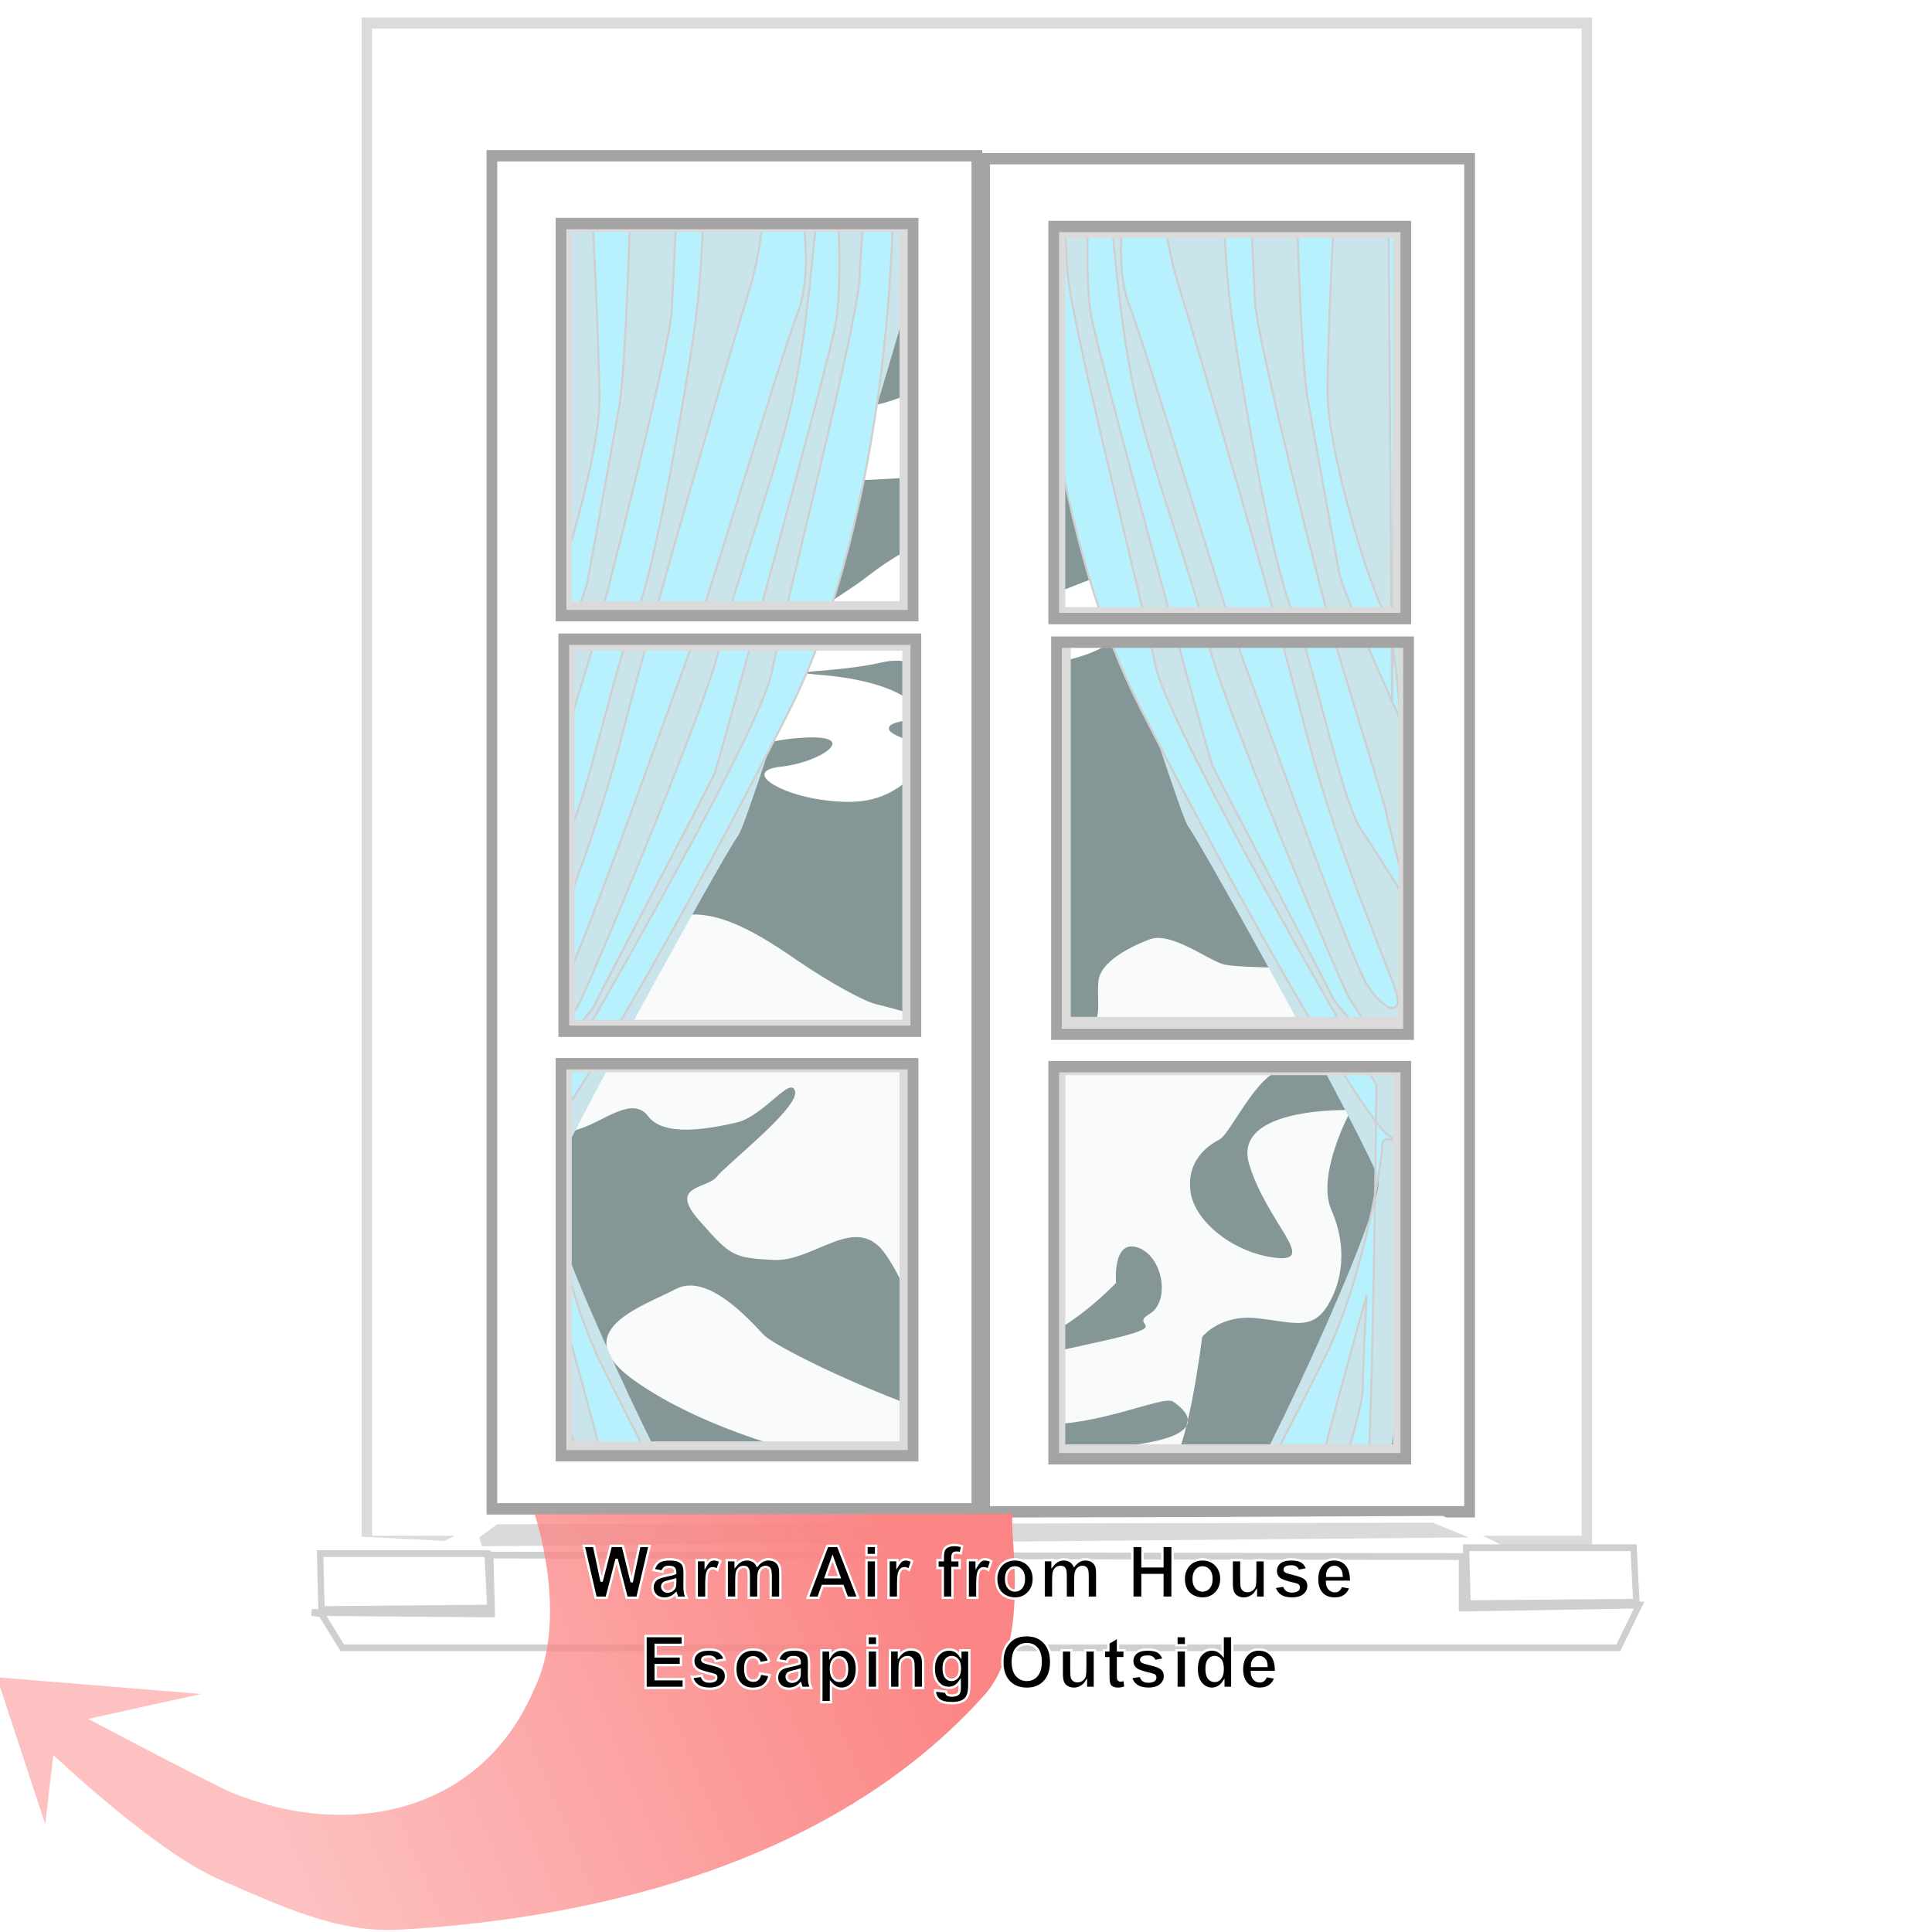 <?xml version="1.0" encoding="UTF-8" standalone="no"?>
<!-- Created with Inkscape (http://www.inkscape.org/) -->

<svg
   xmlns:dc="http://purl.org/dc/elements/1.1/"
   xmlns:cc="http://creativecommons.org/ns#"
   xmlns:rdf="http://www.w3.org/1999/02/22-rdf-syntax-ns#"
   xmlns:svg="http://www.w3.org/2000/svg"
   xmlns="http://www.w3.org/2000/svg"
   xmlns:xlink="http://www.w3.org/1999/xlink"
   xmlns:sodipodi="http://sodipodi.sourceforge.net/DTD/sodipodi-0.dtd"
   xmlns:inkscape="http://www.inkscape.org/namespaces/inkscape"
   width="529.134"
   height="529.134"
   viewBox="0 0 140 140"
   version="1.1"
   id="svg23102"
   sodipodi:docname="windows-leaking-air.svg"
   inkscape:version="0.92.2 5c3e80d, 2017-08-06">
  <defs
     id="defs23096">
    <linearGradient
       id="linearGradient24599">
      <stop
         style="stop-color:#fb8585;stop-opacity:1;"
         offset="0"
         id="stop24595" />
      <stop
         style="stop-color:#fb8585;stop-opacity:0.508;"
         offset="1"
         id="stop24597" />
    </linearGradient>
    <filter
       inkscape:collect="always"
       style="color-interpolation-filters:sRGB"
       id="filter23694"
       x="-0.016"
       width="1.031"
       y="-0.013"
       height="1.027">
      <feGaussianBlur
         inkscape:collect="always"
         stdDeviation="0.384"
         id="feGaussianBlur23696" />
    </filter>
    <filter
       inkscape:collect="always"
       style="color-interpolation-filters:sRGB"
       id="filter23708"
       x="-0.039"
       width="1.078"
       y="-0.015"
       height="1.03">
      <feGaussianBlur
         inkscape:collect="always"
         stdDeviation="0.381"
         id="feGaussianBlur23710" />
    </filter>
    <filter
       inkscape:collect="always"
       style="color-interpolation-filters:sRGB"
       id="filter23785"
       x="-0.04"
       width="1.08"
       y="-0.13"
       height="1.259">
      <feGaussianBlur
         inkscape:collect="always"
         stdDeviation="0.137"
         id="feGaussianBlur23787" />
    </filter>
    <filter
       inkscape:collect="always"
       style="color-interpolation-filters:sRGB"
       id="filter23845"
       x="-0.011"
       width="1.022"
       y="-0.493"
       height="1.987">
      <feGaussianBlur
         inkscape:collect="always"
         stdDeviation="0.22"
         id="feGaussianBlur23847" />
    </filter>
    <filter
       inkscape:collect="always"
       style="color-interpolation-filters:sRGB"
       id="filter23897"
       x="-0.111"
       width="1.221"
       y="-0.033"
       height="1.065">
      <feGaussianBlur
         inkscape:collect="always"
         stdDeviation="0.835"
         id="feGaussianBlur23899" />
    </filter>
    <filter
       inkscape:collect="always"
       style="color-interpolation-filters:sRGB"
       id="filter23954"
       x="-0.192"
       width="1.384"
       y="-0.342"
       height="1.683">
      <feGaussianBlur
         inkscape:collect="always"
         stdDeviation="3.586"
         id="feGaussianBlur23956" />
    </filter>
    <filter
       inkscape:collect="always"
       style="color-interpolation-filters:sRGB"
       id="filter24031"
       x="-0.101"
       width="1.202"
       y="-0.185"
       height="1.37">
      <feGaussianBlur
         inkscape:collect="always"
         stdDeviation="1.758"
         id="feGaussianBlur24033" />
    </filter>
    <linearGradient
       inkscape:collect="always"
       xlink:href="#linearGradient24599"
       id="linearGradient20924"
       gradientUnits="userSpaceOnUse"
       gradientTransform="matrix(1.031,0,0,1.063,-4.513,0.875)"
       x1="68.414"
       y1="87.116"
       x2="24.001"
       y2="106.393" />
  </defs>
  <sodipodi:namedview
     id="base"
     pagecolor="#ffffff"
     bordercolor="#666666"
     borderopacity="1.0"
     inkscape:pageopacity="0.0"
     inkscape:pageshadow="2"
     inkscape:zoom="0.7"
     inkscape:cx="195.50402"
     inkscape:cy="-29.506134"
     inkscape:document-units="mm"
     inkscape:current-layer="layer8"
     showgrid="false"
     inkscape:snap-nodes="false"
     inkscape:window-width="1920"
     inkscape:window-height="992"
     inkscape:window-x="0"
     inkscape:window-y="0"
     inkscape:window-maximized="0"
     units="px" />
  <g
     inkscape:groupmode="layer"
     id="layer8"
     inkscape:label="new"
     style="display:inline"
     transform="translate(0,20)">
    <g
       id="g24583"
       transform="matrix(1.501,0,0,1.596,-409.167,-16.612)">
      <path
         inkscape:connector-curvature="0"
         id="path23920"
         d="m 341.596,6.513 h -43.184 l -1.984,61.138 49.042,-0.472 z"
         style="display:inline;opacity:1;fill:#849696;fill-opacity:1;stroke:none;stroke-width:0.1;stroke-miterlimit:4;stroke-dasharray:none;stroke-dashoffset:0;stroke-opacity:1" />
      <g
         id="g23960"
         style="display:inline">
        <path
           style="opacity:1;fill:#f9fafa;fill-opacity:1;stroke:none;stroke-width:0.1;stroke-miterlimit:4;stroke-dasharray:none;stroke-dashoffset:0;stroke-opacity:1;filter:url(#filter23954)"
           d="m 337.438,41.853 c 0,0 -5.008,0 -5.764,-0.189 -0.756,-0.189 -2.551,-1.512 -3.591,-1.134 -1.039,0.378 -2.362,1.039 -2.457,1.89 -0.095,0.85 0.189,1.701 -0.378,2.079 -0.567,0.378 -2.835,0.756 -3.874,0.567 -1.039,-0.189 -6.048,-1.512 -6.52,-1.606 -0.472,-0.094 -2.173,-0.945 -3.78,-1.984 -1.606,-1.039 -3.874,-2.457 -5.764,-1.984 -1.89,0.472 -2.268,1.228 -3.591,1.323 -1.323,0.094 -3.213,-0.85 -3.874,-0.283 -0.661,0.567 -2.268,3.685 -2.268,5.481 0,1.795 -1.228,3.591 0.945,3.496 2.173,-0.094 2.835,0 4.063,-0.378 1.228,-0.378 2.551,-1.512 3.307,-0.567 0.756,0.945 2.929,0.567 4.252,0.283 1.323,-0.283 2.646,-2.173 2.835,-1.417 0.189,0.756 -3.307,3.307 -3.78,3.874 -0.472,0.567 -2.362,0.378 -0.85,1.984 1.512,1.606 1.606,1.701 3.591,1.795 1.984,0.094 3.969,-2.173 5.386,-0.283 1.417,1.89 1.228,3.307 1.89,3.685 0.661,0.378 1.89,0.095 4.063,0.378 2.173,0.283 5.197,-2.74 5.197,-2.74 0,0 -0.189,-1.984 1.039,-1.606 1.228,0.378 1.606,2.457 0.567,3.024 -1.039,0.567 1.323,0.472 -2.268,1.228 -3.591,0.756 -7.56,1.512 -8.788,1.701 -1.228,0.189 -0.189,0.945 0.378,1.323 0.567,0.378 2.551,0.661 5.386,0.756 2.835,0.094 5.953,-1.323 6.426,-1.039 0.472,0.283 2.457,1.701 -3.118,2.079 -5.575,0.378 -15.875,-4.347 -16.631,-5.103 -0.756,-0.756 -2.74,-2.835 -4.252,-2.079 -1.512,0.756 -5.386,1.89 -1.984,4.158 3.402,2.268 8.599,3.496 10.111,3.685 1.512,0.189 14.647,0.472 15.592,0.283 0.945,-0.189 1.701,-5.953 1.701,-5.953 0,0 0.85,-1.039 2.646,-0.85 1.795,0.189 2.646,0.567 3.402,-0.567 0.756,-1.134 0.945,-2.74 0.189,-4.347 -0.756,-1.606 0.945,-4.536 0.945,-4.536 0,0 -5.764,-0.189 -4.914,2.457 0.85,2.646 3.307,4.441 1.323,4.252 -1.984,-0.189 -3.969,-1.606 -4.158,-3.024 -0.189,-1.417 0.85,-2.079 1.417,-2.362 0.567,-0.283 2.079,-3.591 3.402,-3.118 1.323,0.472 4.819,-0.756 4.819,-0.756 0,0 0.661,-2.268 0,-2.74 -0.661,-0.472 -2.268,-1.134 -2.268,-1.134 z"
           id="path23936"
           inkscape:connector-curvature="0" />
        <path
           style="opacity:1;fill:#ffffff;fill-opacity:1;stroke:none;stroke-width:0.1;stroke-miterlimit:4;stroke-dasharray:none;stroke-dashoffset:0;stroke-opacity:1;filter:url(#filter24031)"
           d="m 299.735,23.805 c 0.756,-0.094 3.78,-0.85 4.441,0.094 0.661,0.945 2.457,3.78 2.74,3.874 0.283,0.094 2.362,-0.472 3.118,-0.945 0.756,-0.472 3.591,-2.173 4.252,-2.646 0.661,-0.472 1.795,-1.323 3.496,-1.89 1.701,-0.567 3.213,-2.929 1.984,-2.929 -1.228,0 -6.804,0.567 -7.371,0.189 -0.567,-0.378 0.661,-2.929 2.551,-3.307 1.89,-0.378 5.197,-2.173 5.859,-2.457 0.661,-0.283 4.819,-1.039 5.386,-0.661 0.567,0.378 2.457,2.079 3.024,1.606 0.567,-0.472 2.362,-3.213 2.362,-3.213 0,0 2.079,-0.094 3.118,0.283 1.039,0.378 1.323,0.567 2.079,1.134 0.756,0.567 2.457,-0.189 2.646,0.945 0.189,1.134 -1.323,1.512 -1.795,1.606 -0.472,0.094 -2.929,0.945 -1.323,1.134 1.606,0.189 3.78,-0.283 3.307,0.567 -0.472,0.85 -2.268,2.457 -4.158,2.173 -1.89,-0.283 -5.859,-0.189 -7.843,-0.094 -1.984,0.094 -5.67,0.756 -5.67,0.756 0,0 -0.567,0.756 -0.756,2.173 -0.189,1.417 -0.095,0.567 -0.567,1.984 -0.472,1.417 0.472,1.417 2.268,0.85 1.795,-0.567 4.063,-1.701 4.63,-1.039 0.567,0.661 0.283,3.118 -3.496,3.874 -3.78,0.756 -6.709,1.228 -6.709,1.228 0,0 0,-1.606 -2.173,-1.134 -2.173,0.472 -5.292,0.378 -2.835,0.567 2.457,0.189 4.158,0.85 4.536,1.512 0.378,0.661 -1.417,0.472 -1.323,0.945 0.095,0.472 2.74,0.661 1.417,1.89 -1.323,1.228 -2.457,1.606 -4.63,1.323 -2.173,-0.283 -3.874,-1.323 -1.984,-1.512 1.89,-0.189 3.78,-1.417 1.228,-1.323 -2.551,0.095 -2.835,0.85 -3.685,0.567 -0.85,-0.283 -2.268,-1.512 -1.984,-1.795 0.283,-0.283 -0.283,-0.85 -1.039,-0.567 -0.756,0.283 -3.874,-0.756 -3.874,-0.756 l -1.134,2.551 c 0,0 -1.228,-0.85 -1.323,-1.228 -0.095,-0.378 -0.567,-2.646 -0.567,-2.646 z"
           id="path23922"
           inkscape:connector-curvature="0" />
      </g>
      <g
         id="g23913"
         style="display:inline">
        <g
           id="g23905">
          <path
             inkscape:connector-curvature="0"
             id="path23901"
             d="M 316.555,6.324 297.94,5.568 c 0,0 -0.567,48.475 -0.472,49.42 0.095,0.945 1.134,11.434 1.417,11.812 0.283,0.378 8.221,0.661 7.465,0.378 -0.756,-0.283 -7.654,-14.08 -7.276,-15.403 0.378,-1.323 8.599,-15.308 9.166,-15.969 0.567,-0.661 8.126,-23.529 8.504,-25.513 0.378,-1.984 -0.85,-3.591 -0.189,-3.969 z"
             style="opacity:1;fill:#c9e5eb;fill-opacity:1;stroke:none;stroke-width:0.4;stroke-miterlimit:4;stroke-dasharray:none;stroke-dashoffset:0;stroke-opacity:1" />
          <path
             inkscape:connector-curvature="0"
             id="path23891"
             d="m 315.705,7.363 c 0,0 0,13.513 -5.103,22.962 -5.103,9.449 -10.772,18.615 -12.001,19.466 -1.228,0.85 0.283,-0.283 0.283,0.472 0,0.756 0.945,6.142 2.74,9.544 1.795,3.402 4.063,7.465 4.063,7.465 0,0 -3.307,0 -3.496,-1.134 -0.189,-1.134 -2.551,-9.071 -2.551,-9.071 0,0 0.189,3.307 0.189,4.252 0,0.945 1.417,5.008 1.417,5.008 0,0 -1.134,1.039 -1.512,0.283 -0.378,-0.756 -0.567,-19.088 -0.567,-19.088 0,0 10.016,-16.064 10.678,-19.088 0.661,-3.024 4.158,-15.875 4.252,-17.954 0.095,-2.079 0.283,-3.591 0.283,-3.591 l -1.323,0.661 c 0,0 0.189,3.213 -0.095,4.914 -0.283,1.701 -5.67,20.033 -5.859,20.505 -0.189,0.472 -5.575,10.016 -5.764,10.489 -0.189,0.472 -3.685,3.969 -3.685,3.969 0,0 2.362,-3.118 2.835,-3.874 0.472,-0.756 6.237,-13.702 6.804,-16.158 0.567,-2.457 2.835,-8.126 3.591,-11.528 0.756,-3.402 0.945,-6.898 1.134,-7.843 0.189,-0.945 -1.323,-1.039 -1.323,-1.039 0,0 0.661,0.283 0.661,0.661 0,0.378 0.472,2.74 -0.283,4.536 -0.756,1.795 -4.536,13.702 -5.481,16.064 -0.945,2.362 -5.197,13.702 -6.048,14.836 -0.85,1.134 -1.417,1.134 -1.417,0.567 0,-0.567 2.835,-6.331 4.441,-12.19 1.606,-5.859 5.197,-17.387 6.142,-20.222 0.945,-2.835 0.661,-4.725 0.661,-4.725 0,0 -3.118,-0.661 -2.929,-0.189 0.189,0.472 0.095,3.874 -0.378,6.898 -0.472,3.024 -1.89,10.772 -2.835,12.757 -0.945,1.984 -2.362,8.599 -3.307,9.922 -0.945,1.323 -2.362,3.496 -2.362,3.496 0,0 1.039,-3.78 1.134,-4.252 0.095,-0.472 1.512,-4.725 2.268,-7.087 0.756,-2.362 3.969,-14.363 4.063,-16.064 0.095,-1.701 0.283,-5.575 0.283,-5.575 0,0 -2.268,-0.567 -2.268,-0.094 0,0.472 -0.189,8.126 -0.567,10.111 -0.378,1.984 -1.323,6.898 -1.512,7.843 -0.189,0.945 -2.929,6.615 -2.929,6.615 0,0 0.095,-3.402 0.945,-5.197 0.85,-1.795 2.551,-7.182 2.551,-9.638 0,-2.457 -0.378,-9.355 -0.378,-9.355 L 298.318,6.985 298.601,5.851 298.412,30.136 298.223,6.891 Z"
             style="opacity:1;fill:#b7f1fd;fill-opacity:1;stroke:#cfcfcf;stroke-width:0.1;stroke-miterlimit:4;stroke-dasharray:none;stroke-dashoffset:0;stroke-opacity:1;filter:url(#filter23897)" />
        </g>
        <use
           x="0"
           y="0"
           xlink:href="#g23905"
           id="use23907"
           transform="matrix(-1,0,0,1,638.213,-0.378)"
           width="100%"
           height="100%" />
      </g>
      <g
         id="g23879">
        <g
           style="display:inline"
           id="g23755">
          <path
             transform="scale(0.265)"
             inkscape:connector-curvature="0"
             id="rect23672"
             d="M 1095.5,-4.066 V 256.068 h 222.254 V -4.066 Z m 36.377,34.861 h 61.619 v 65.154 h -61.619 z m 89.902,1.01 h 61.619 v 65.154 h -61.619 z m 1.01,70.205 h 61.619 v 65.156 h -61.619 z m -90.408,0.506 H 1194 v 65.154 h -61.619 z m -0.504,72.225 h 61.619 v 65.156 h -61.619 z m 89.902,0.506 h 61.619 v 65.154 h -61.619 z"
             style="display:inline;opacity:1;fill:#ffffff;fill-opacity:1;stroke:#dbdbdb;stroke-width:1.911;stroke-miterlimit:4;stroke-dasharray:none;stroke-dashoffset:0;stroke-opacity:1;filter:url(#filter23694)" />
          <path
             inkscape:connector-curvature="0"
             id="rect23698"
             transform="scale(0.265)"
             d="M 1118.277,18.672 V 250.504 h 88.352 V 18.672 Z m 12.588,11.617 h 64.145 v 67.176 h -64.145 z m 0.506,71.217 h 64.144 v 67.174 h -64.144 z m -0.506,72.73 h 64.145 v 67.176 h -64.145 z"
             style="opacity:1;fill:#ffffff;fill-opacity:1;stroke:#a4a4a4;stroke-width:1.953;stroke-miterlimit:4;stroke-dasharray:none;stroke-dashoffset:0;stroke-opacity:1;filter:url(#filter23708)" />
          <use
             height="100%"
             width="100%"
             transform="translate(23.787,0.134)"
             id="use23731"
             xlink:href="#rect23698"
             y="0"
             x="0" />
        </g>
        <path
           style="display:inline;opacity:1;fill:#ffffff;fill-opacity:1;stroke:none;stroke-width:0.507;stroke-miterlimit:4;stroke-dasharray:none;stroke-dashoffset:0;stroke-opacity:1"
           d="m 290.097,67.65 -2.268,0.756 63.689,0.189 -2.457,-0.567 h -3.969 l -2.835,-1.323 -46.302,0.189 -1.89,0.945 z"
           id="path23761"
           inkscape:connector-curvature="0" />
        <path
           style="opacity:1;fill:#ffffff;fill-opacity:1;stroke:#cfcfcf;stroke-width:0.307;stroke-miterlimit:4;stroke-dasharray:none;stroke-dashoffset:0;stroke-opacity:1;filter:url(#filter23785)"
           d="m 288.05,68.417 0.067,2.539 8.152,-0.067 -0.134,-2.472 z"
           id="path23763"
           inkscape:connector-curvature="0" />
        <path
           style="opacity:1;fill:#ffffff;fill-opacity:1;stroke:#cfcfcf;stroke-width:0.307;stroke-miterlimit:4;stroke-dasharray:none;stroke-dashoffset:0;stroke-opacity:1"
           d="m 288.117,71.156 1.002,1.537 h 61.606 l 1.002,-1.938 -8.553,0.134 v -2.339 l -46.906,-0.067 0.067,2.673 -8.686,-0.067 z"
           id="path23815"
           inkscape:connector-curvature="0" />
        <use
           x="0"
           y="0"
           xlink:href="#path23763"
           id="use23817"
           transform="translate(55.325,-0.267)"
           width="100%"
           height="100%" />
        <path
           style="opacity:1;fill:#dadada;fill-opacity:1;stroke:none;stroke-width:0.307;stroke-miterlimit:4;stroke-dasharray:none;stroke-dashoffset:0;stroke-opacity:1;filter:url(#filter23845)"
           d="m 295.734,67.682 0.869,-0.601 45.169,-0.067 1.737,0.668 -47.641,0.401 z"
           id="path23819"
           inkscape:connector-curvature="0" />
      </g>
    </g>
    <path
       style="opacity:1;fill:url(#linearGradient20924);fill-opacity:1;stroke:none;stroke-width:1.047;stroke-miterlimit:4;stroke-dasharray:none;stroke-dashoffset:0;stroke-opacity:1"
       d="m 38.731,89.689 c 0,0 2.532,7.435 0,12.66 -3.767,8.927 -13.332,11.165 -22.207,7.435 -2.532,-1.206 -10.129,-5.225 -10.129,-5.225 l 8.181,-1.809 -14.804,-1.206 3.506,10.651 0.584,-5.024 c 0,0 7.402,7.033 12.077,9.043 4.675,2.01 8.553,3.875 13.051,3.617 15.188,-0.869 31.964,-5.279 42.492,-17.167 3.312,-4.019 1.532,-11.971 1.921,-12.976 -5.679,0.06 -27.506,10e-7 -34.674,10e-7 z"
       id="path24585"
       inkscape:connector-curvature="0"
       sodipodi:nodetypes="cccccccczaccc" />
    <use
       x="0"
       y="0"
       xlink:href="#path24585"
       id="use24605"
       transform="matrix(-1,0,0,1,139.017,0)"
       width="100%"
       height="100%" />
    <g
       aria-label="Warm Air from House"
       style="font-style:normal;font-variant:normal;font-weight:bold;font-stretch:normal;font-size:4.939px;line-height:1.25;font-family:Arial;-inkscape-font-specification:'Arial, Bold';font-variant-ligatures:normal;font-variant-caps:normal;font-variant-numeric:normal;font-feature-settings:normal;text-align:start;letter-spacing:0.209px;word-spacing:0px;writing-mode:lr-tb;text-anchor:start;fill:#000000;fill-opacity:1;stroke:#ffffff;stroke-width:0.165;stroke-miterlimit:4;stroke-dasharray:none;stroke-opacity:1"
       id="text19612"
       transform="matrix(1.031,0,0,1.063,-2.642,-3.087)">
      <path
         d="m 44.426,93.006 -0.844,-3.535 h 0.731 l 0.533,2.428 0.646,-2.428 h 0.849 l 0.62,2.469 0.543,-2.469 h 0.719 l -0.859,3.535 H 46.606 l -0.704,-2.643 -0.702,2.643 z"
         style="font-style:normal;font-variant:normal;font-weight:bold;font-stretch:normal;font-size:4.939px;font-family:Arial;-inkscape-font-specification:'Arial, Bold';font-variant-ligatures:normal;font-variant-caps:normal;font-variant-numeric:normal;font-feature-settings:normal;text-align:start;letter-spacing:0.209px;writing-mode:lr-tb;text-anchor:start;stroke:#ffffff;stroke-width:0.165;stroke-miterlimit:4;stroke-dasharray:none;stroke-opacity:1"
         id="path20826"
         inkscape:connector-curvature="0" />
      <path
         d="m 49.111,91.226 -0.615,-0.111 q 0.104,-0.371 0.357,-0.55 0.253,-0.178 0.752,-0.178 0.453,0 0.675,0.109 0.222,0.106 0.311,0.273 0.092,0.164 0.092,0.605 l -0.007,0.791 q 0,0.338 0.031,0.499 0.034,0.159 0.123,0.342 h -0.67 q -0.027,-0.068 -0.065,-0.2 -0.017,-0.06 -0.024,-0.08 -0.174,0.169 -0.371,0.253 -0.198,0.084 -0.422,0.084 -0.395,0 -0.625,-0.215 -0.227,-0.215 -0.227,-0.543 0,-0.217 0.104,-0.386 0.104,-0.171 0.289,-0.26 0.188,-0.092 0.54,-0.159 0.475,-0.089 0.658,-0.166 v -0.068 q 0,-0.195 -0.096,-0.277 -0.096,-0.084 -0.364,-0.084 -0.181,0 -0.282,0.072 -0.101,0.07 -0.164,0.248 z m 0.907,0.55 q -0.13,0.043 -0.412,0.104 -0.282,0.06 -0.369,0.118 -0.133,0.094 -0.133,0.239 0,0.142 0.106,0.246 0.106,0.104 0.27,0.104 0.183,0 0.35,-0.121 0.123,-0.092 0.162,-0.224 0.027,-0.087 0.027,-0.33 z"
         style="font-style:normal;font-variant:normal;font-weight:bold;font-stretch:normal;font-size:4.939px;font-family:Arial;-inkscape-font-specification:'Arial, Bold';font-variant-ligatures:normal;font-variant-caps:normal;font-variant-numeric:normal;font-feature-settings:normal;text-align:start;letter-spacing:0.209px;writing-mode:lr-tb;text-anchor:start;stroke:#ffffff;stroke-width:0.165;stroke-miterlimit:4;stroke-dasharray:none;stroke-opacity:1"
         id="path20828"
         inkscape:connector-curvature="0" />
      <path
         d="m 52.211,93.006 h -0.678 v -2.561 h 0.629 v 0.364 q 0.162,-0.258 0.289,-0.34 0.13,-0.082 0.294,-0.082 0.232,0 0.446,0.128 l -0.21,0.591 q -0.171,-0.111 -0.318,-0.111 -0.142,0 -0.241,0.08 -0.099,0.077 -0.157,0.282 -0.055,0.205 -0.055,0.859 z"
         style="font-style:normal;font-variant:normal;font-weight:bold;font-stretch:normal;font-size:4.939px;font-family:Arial;-inkscape-font-specification:'Arial, Bold';font-variant-ligatures:normal;font-variant-caps:normal;font-variant-numeric:normal;font-feature-settings:normal;text-align:start;letter-spacing:0.209px;writing-mode:lr-tb;text-anchor:start;stroke:#ffffff;stroke-width:0.165;stroke-miterlimit:4;stroke-dasharray:none;stroke-opacity:1"
         id="path20830"
         inkscape:connector-curvature="0" />
      <path
         d="m 53.641,90.445 h 0.625 v 0.35 q 0.335,-0.408 0.798,-0.408 0.246,0 0.427,0.101 0.181,0.101 0.297,0.306 0.169,-0.205 0.364,-0.306 0.195,-0.101 0.417,-0.101 0.282,0 0.477,0.116 0.195,0.113 0.292,0.335 0.07,0.164 0.07,0.531 v 1.637 h -0.678 v -1.464 q 0,-0.381 -0.07,-0.492 -0.094,-0.145 -0.289,-0.145 -0.142,0 -0.268,0.087 -0.125,0.087 -0.181,0.256 -0.055,0.166 -0.055,0.528 v 1.23 h -0.678 v -1.404 q 0,-0.374 -0.036,-0.482 -0.036,-0.109 -0.113,-0.162 -0.075,-0.053 -0.205,-0.053 -0.157,0 -0.282,0.084 -0.125,0.084 -0.181,0.244 -0.053,0.159 -0.053,0.528 v 1.244 h -0.678 z"
         style="font-style:normal;font-variant:normal;font-weight:bold;font-stretch:normal;font-size:4.939px;font-family:Arial;-inkscape-font-specification:'Arial, Bold';font-variant-ligatures:normal;font-variant-caps:normal;font-variant-numeric:normal;font-feature-settings:normal;text-align:start;letter-spacing:0.209px;writing-mode:lr-tb;text-anchor:start;stroke:#ffffff;stroke-width:0.165;stroke-miterlimit:4;stroke-dasharray:none;stroke-opacity:1"
         id="path20832"
         inkscape:connector-curvature="0" />
      <path
         d="m 62.878,93.006 h -0.777 l -0.309,-0.803 h -1.413 l -0.292,0.803 h -0.757 l 1.377,-3.535 h 0.755 z m -1.314,-1.399 -0.487,-1.312 -0.477,1.312 z"
         style="font-style:normal;font-variant:normal;font-weight:bold;font-stretch:normal;font-size:4.939px;font-family:Arial;-inkscape-font-specification:'Arial, Bold';font-variant-ligatures:normal;font-variant-caps:normal;font-variant-numeric:normal;font-feature-settings:normal;text-align:start;letter-spacing:0.209px;writing-mode:lr-tb;text-anchor:start;stroke:#ffffff;stroke-width:0.165;stroke-miterlimit:4;stroke-dasharray:none;stroke-opacity:1"
         id="path20834"
         inkscape:connector-curvature="0" />
      <path
         d="m 63.463,90.097 v -0.627 h 0.678 v 0.627 z m 0,2.908 v -2.561 h 0.678 v 2.561 z"
         style="font-style:normal;font-variant:normal;font-weight:bold;font-stretch:normal;font-size:4.939px;font-family:Arial;-inkscape-font-specification:'Arial, Bold';font-variant-ligatures:normal;font-variant-caps:normal;font-variant-numeric:normal;font-feature-settings:normal;text-align:start;letter-spacing:0.209px;writing-mode:lr-tb;text-anchor:start;stroke:#ffffff;stroke-width:0.165;stroke-miterlimit:4;stroke-dasharray:none;stroke-opacity:1"
         id="path20836"
         inkscape:connector-curvature="0" />
      <path
         d="m 65.69,93.006 h -0.678 v -2.561 h 0.629 v 0.364 q 0.162,-0.258 0.289,-0.34 0.13,-0.082 0.294,-0.082 0.232,0 0.446,0.128 l -0.21,0.591 Q 66.291,90.995 66.144,90.995 q -0.142,0 -0.241,0.08 -0.099,0.077 -0.157,0.282 -0.055,0.205 -0.055,0.859 z"
         style="font-style:normal;font-variant:normal;font-weight:bold;font-stretch:normal;font-size:4.939px;font-family:Arial;-inkscape-font-specification:'Arial, Bold';font-variant-ligatures:normal;font-variant-caps:normal;font-variant-numeric:normal;font-feature-settings:normal;text-align:start;letter-spacing:0.209px;writing-mode:lr-tb;text-anchor:start;stroke:#ffffff;stroke-width:0.165;stroke-miterlimit:4;stroke-dasharray:none;stroke-opacity:1"
         id="path20838"
         inkscape:connector-curvature="0" />
      <path
         d="m 68.452,90.445 h 0.376 v -0.193 q 0,-0.323 0.068,-0.482 0.07,-0.159 0.253,-0.258 0.186,-0.101 0.468,-0.101 0.289,0 0.567,0.087 l -0.092,0.473 q -0.162,-0.039 -0.311,-0.039 -0.147,0 -0.212,0.07 -0.063,0.068 -0.063,0.263 v 0.181 h 0.506 v 0.533 h -0.506 v 2.028 H 68.829 V 90.978 H 68.452 Z"
         style="font-style:normal;font-variant:normal;font-weight:bold;font-stretch:normal;font-size:4.939px;font-family:Arial;-inkscape-font-specification:'Arial, Bold';font-variant-ligatures:normal;font-variant-caps:normal;font-variant-numeric:normal;font-feature-settings:normal;text-align:start;letter-spacing:0.209px;writing-mode:lr-tb;text-anchor:start;stroke:#ffffff;stroke-width:0.165;stroke-miterlimit:4;stroke-dasharray:none;stroke-opacity:1"
         id="path20840"
         inkscape:connector-curvature="0" />
      <path
         d="m 71.256,93.006 h -0.678 v -2.561 h 0.629 v 0.364 q 0.162,-0.258 0.289,-0.34 0.13,-0.082 0.294,-0.082 0.232,0 0.446,0.128 l -0.21,0.591 q -0.171,-0.111 -0.318,-0.111 -0.142,0 -0.241,0.08 -0.099,0.077 -0.157,0.282 -0.055,0.205 -0.055,0.859 z"
         style="font-style:normal;font-variant:normal;font-weight:bold;font-stretch:normal;font-size:4.939px;font-family:Arial;-inkscape-font-specification:'Arial, Bold';font-variant-ligatures:normal;font-variant-caps:normal;font-variant-numeric:normal;font-feature-settings:normal;text-align:start;letter-spacing:0.209px;writing-mode:lr-tb;text-anchor:start;stroke:#ffffff;stroke-width:0.165;stroke-miterlimit:4;stroke-dasharray:none;stroke-opacity:1"
         id="path20842"
         inkscape:connector-curvature="0" />
      <path
         d="m 72.58,91.689 q 0,-0.338 0.166,-0.654 0.166,-0.316 0.47,-0.482 0.306,-0.166 0.682,-0.166 0.581,0 0.953,0.379 0.371,0.376 0.371,0.953 0,0.581 -0.376,0.965 -0.374,0.381 -0.943,0.381 -0.352,0 -0.673,-0.159 -0.318,-0.159 -0.485,-0.465 -0.166,-0.309 -0.166,-0.75 z m 0.695,0.036 q 0,0.381 0.181,0.584 0.181,0.203 0.446,0.203 0.265,0 0.444,-0.203 0.181,-0.203 0.181,-0.588 0,-0.376 -0.181,-0.579 -0.178,-0.203 -0.444,-0.203 -0.265,0 -0.446,0.203 -0.181,0.203 -0.181,0.584 z"
         style="font-style:normal;font-variant:normal;font-weight:bold;font-stretch:normal;font-size:4.939px;font-family:Arial;-inkscape-font-specification:'Arial, Bold';font-variant-ligatures:normal;font-variant-caps:normal;font-variant-numeric:normal;font-feature-settings:normal;text-align:start;letter-spacing:0.209px;writing-mode:lr-tb;text-anchor:start;stroke:#ffffff;stroke-width:0.165;stroke-miterlimit:4;stroke-dasharray:none;stroke-opacity:1"
         id="path20844"
         inkscape:connector-curvature="0" />
      <path
         d="m 75.914,90.445 h 0.625 v 0.35 q 0.335,-0.408 0.798,-0.408 0.246,0 0.427,0.101 0.181,0.101 0.297,0.306 0.169,-0.205 0.364,-0.306 0.195,-0.101 0.417,-0.101 0.282,0 0.477,0.116 0.195,0.113 0.292,0.335 0.07,0.164 0.07,0.531 v 1.637 h -0.678 v -1.464 q 0,-0.381 -0.07,-0.492 -0.094,-0.145 -0.289,-0.145 -0.142,0 -0.268,0.087 -0.125,0.087 -0.181,0.256 -0.055,0.166 -0.055,0.528 v 1.23 h -0.678 v -1.404 q 0,-0.374 -0.036,-0.482 -0.036,-0.109 -0.113,-0.162 -0.075,-0.053 -0.205,-0.053 -0.157,0 -0.282,0.084 -0.125,0.084 -0.181,0.244 -0.053,0.159 -0.053,0.528 v 1.244 h -0.678 z"
         style="font-style:normal;font-variant:normal;font-weight:bold;font-stretch:normal;font-size:4.939px;font-family:Arial;-inkscape-font-specification:'Arial, Bold';font-variant-ligatures:normal;font-variant-caps:normal;font-variant-numeric:normal;font-feature-settings:normal;text-align:start;letter-spacing:0.209px;writing-mode:lr-tb;text-anchor:start;stroke:#ffffff;stroke-width:0.165;stroke-miterlimit:4;stroke-dasharray:none;stroke-opacity:1"
         id="path20846"
         inkscape:connector-curvature="0" />
      <path
         d="m 82.149,93.006 v -3.535 h 0.714 V 90.862 h 1.399 v -1.391 h 0.714 v 3.535 h -0.714 v -1.546 h -1.399 v 1.546 z"
         style="font-style:normal;font-variant:normal;font-weight:bold;font-stretch:normal;font-size:4.939px;font-family:Arial;-inkscape-font-specification:'Arial, Bold';font-variant-ligatures:normal;font-variant-caps:normal;font-variant-numeric:normal;font-feature-settings:normal;text-align:start;letter-spacing:0.209px;writing-mode:lr-tb;text-anchor:start;stroke:#ffffff;stroke-width:0.165;stroke-miterlimit:4;stroke-dasharray:none;stroke-opacity:1"
         id="path20848"
         inkscape:connector-curvature="0" />
      <path
         d="m 85.763,91.689 q 0,-0.338 0.166,-0.654 0.166,-0.316 0.47,-0.482 0.306,-0.166 0.682,-0.166 0.581,0 0.953,0.379 0.371,0.376 0.371,0.953 0,0.581 -0.376,0.965 -0.374,0.381 -0.943,0.381 -0.352,0 -0.673,-0.159 -0.318,-0.159 -0.485,-0.465 -0.166,-0.309 -0.166,-0.75 z m 0.695,0.036 q 0,0.381 0.181,0.584 0.181,0.203 0.446,0.203 0.265,0 0.444,-0.203 0.181,-0.203 0.181,-0.588 0,-0.376 -0.181,-0.579 -0.178,-0.203 -0.444,-0.203 -0.265,0 -0.446,0.203 -0.181,0.203 -0.181,0.584 z"
         style="font-style:normal;font-variant:normal;font-weight:bold;font-stretch:normal;font-size:4.939px;font-family:Arial;-inkscape-font-specification:'Arial, Bold';font-variant-ligatures:normal;font-variant-caps:normal;font-variant-numeric:normal;font-feature-settings:normal;text-align:start;letter-spacing:0.209px;writing-mode:lr-tb;text-anchor:start;stroke:#ffffff;stroke-width:0.165;stroke-miterlimit:4;stroke-dasharray:none;stroke-opacity:1"
         id="path20850"
         inkscape:connector-curvature="0" />
      <path
         d="m 90.834,93.006 v -0.383 q -0.14,0.205 -0.369,0.323 -0.227,0.118 -0.48,0.118 -0.258,0 -0.463,-0.113 -0.205,-0.113 -0.297,-0.318 -0.092,-0.205 -0.092,-0.567 v -1.621 h 0.678 v 1.177 q 0,0.54 0.036,0.663 0.039,0.121 0.137,0.193 0.099,0.07 0.251,0.07 0.174,0 0.311,-0.094 0.137,-0.096 0.188,-0.236 0.051,-0.142 0.051,-0.692 v -1.08 h 0.678 v 2.561 z"
         style="font-style:normal;font-variant:normal;font-weight:bold;font-stretch:normal;font-size:4.939px;font-family:Arial;-inkscape-font-specification:'Arial, Bold';font-variant-ligatures:normal;font-variant-caps:normal;font-variant-numeric:normal;font-feature-settings:normal;text-align:start;letter-spacing:0.209px;writing-mode:lr-tb;text-anchor:start;stroke:#ffffff;stroke-width:0.165;stroke-miterlimit:4;stroke-dasharray:none;stroke-opacity:1"
         id="path20852"
         inkscape:connector-curvature="0" />
      <path
         d="m 92.137,92.275 0.68,-0.104 q 0.043,0.198 0.176,0.301 0.133,0.101 0.371,0.101 0.263,0 0.395,-0.096 0.089,-0.068 0.089,-0.181 0,-0.077 -0.048,-0.128 -0.051,-0.048 -0.227,-0.089 -0.82,-0.181 -1.039,-0.33 -0.304,-0.207 -0.304,-0.576 0,-0.333 0.263,-0.559 0.263,-0.227 0.815,-0.227 0.526,0 0.781,0.171 0.256,0.171 0.352,0.506 l -0.639,0.118 q -0.041,-0.15 -0.157,-0.229 -0.113,-0.08 -0.326,-0.08 -0.268,0 -0.383,0.075 -0.077,0.053 -0.077,0.137 0,0.072 0.068,0.123 0.092,0.068 0.632,0.191 0.543,0.123 0.757,0.301 0.212,0.181 0.212,0.504 0,0.352 -0.294,0.605 -0.294,0.253 -0.871,0.253 -0.523,0 -0.83,-0.212 -0.304,-0.212 -0.398,-0.576 z"
         style="font-style:normal;font-variant:normal;font-weight:bold;font-stretch:normal;font-size:4.939px;font-family:Arial;-inkscape-font-specification:'Arial, Bold';font-variant-ligatures:normal;font-variant-caps:normal;font-variant-numeric:normal;font-feature-settings:normal;text-align:start;letter-spacing:0.209px;writing-mode:lr-tb;text-anchor:start;stroke:#ffffff;stroke-width:0.165;stroke-miterlimit:4;stroke-dasharray:none;stroke-opacity:1"
         id="path20854"
         inkscape:connector-curvature="0" />
      <path
         d="m 96.817,92.191 0.675,0.113 q -0.13,0.371 -0.412,0.567 -0.28,0.193 -0.702,0.193 -0.668,0 -0.989,-0.436 -0.253,-0.35 -0.253,-0.883 0,-0.637 0.333,-0.996 0.333,-0.362 0.842,-0.362 0.572,0 0.902,0.379 0.33,0.376 0.316,1.155 h -1.698 q 0.007,0.301 0.164,0.47 0.157,0.166 0.391,0.166 0.159,0 0.268,-0.087 0.109,-0.087 0.164,-0.28 z m 0.039,-0.685 q -0.007,-0.294 -0.152,-0.446 -0.145,-0.154 -0.352,-0.154 -0.222,0 -0.367,0.162 -0.145,0.162 -0.142,0.439 z"
         style="font-style:normal;font-variant:normal;font-weight:bold;font-stretch:normal;font-size:4.939px;font-family:Arial;-inkscape-font-specification:'Arial, Bold';font-variant-ligatures:normal;font-variant-caps:normal;font-variant-numeric:normal;font-feature-settings:normal;text-align:start;letter-spacing:0.209px;writing-mode:lr-tb;text-anchor:start;stroke:#ffffff;stroke-width:0.165;stroke-miterlimit:4;stroke-dasharray:none;stroke-opacity:1"
         id="path20856"
         inkscape:connector-curvature="0" />
    </g>
    <g
       aria-label="Escaping Outside"
       style="font-style:normal;font-variant:normal;font-weight:bold;font-stretch:normal;font-size:4.939px;line-height:1.25;font-family:Arial;-inkscape-font-specification:'Arial, Bold';font-variant-ligatures:normal;font-variant-caps:normal;font-variant-numeric:normal;font-feature-settings:normal;text-align:start;letter-spacing:0.209px;word-spacing:0px;writing-mode:lr-tb;text-anchor:start;fill:#000000;fill-opacity:1;stroke:#ffffff;stroke-width:0.165;stroke-miterlimit:4;stroke-dasharray:none;stroke-opacity:1"
       id="text19616"
       transform="matrix(1.031,0,0,1.063,-2.642,-3.087)">
      <path
         d="m 47.933,99.153 v -3.535 h 2.621 v 0.598 h -1.908 v 0.784 h 1.775 v 0.596 h -1.775 v 0.962 h 1.975 v 0.596 z"
         style="font-style:normal;font-variant:normal;font-weight:bold;font-stretch:normal;font-size:4.939px;font-family:Arial;-inkscape-font-specification:'Arial, Bold';font-variant-ligatures:normal;font-variant-caps:normal;font-variant-numeric:normal;font-feature-settings:normal;text-align:start;letter-spacing:0.209px;writing-mode:lr-tb;text-anchor:start;stroke:#ffffff;stroke-width:0.165;stroke-miterlimit:4;stroke-dasharray:none;stroke-opacity:1"
         id="path20795"
         inkscape:connector-curvature="0" />
      <path
         d="m 51.198,98.422 0.68,-0.104 q 0.043,0.198 0.176,0.301 0.133,0.101 0.371,0.101 0.263,0 0.395,-0.096 0.089,-0.068 0.089,-0.181 0,-0.077 -0.048,-0.128 -0.051,-0.048 -0.227,-0.089 -0.82,-0.181 -1.039,-0.33 -0.304,-0.207 -0.304,-0.576 0,-0.333 0.263,-0.559 0.263,-0.227 0.815,-0.227 0.526,0 0.781,0.171 0.256,0.171 0.352,0.506 l -0.639,0.118 q -0.041,-0.15 -0.157,-0.229 -0.113,-0.08 -0.326,-0.08 -0.268,0 -0.383,0.075 -0.077,0.053 -0.077,0.137 0,0.072 0.068,0.123 0.092,0.068 0.632,0.191 0.543,0.123 0.757,0.301 0.212,0.181 0.212,0.504 0,0.352 -0.294,0.605 -0.294,0.253 -0.871,0.253 -0.523,0 -0.83,-0.212 -0.304,-0.212 -0.398,-0.576 z"
         style="font-style:normal;font-variant:normal;font-weight:bold;font-stretch:normal;font-size:4.939px;font-family:Arial;-inkscape-font-specification:'Arial, Bold';font-variant-ligatures:normal;font-variant-caps:normal;font-variant-numeric:normal;font-feature-settings:normal;text-align:start;letter-spacing:0.209px;writing-mode:lr-tb;text-anchor:start;stroke:#ffffff;stroke-width:0.165;stroke-miterlimit:4;stroke-dasharray:none;stroke-opacity:1"
         id="path20797"
         inkscape:connector-curvature="0" />
      <path
         d="m 56.628,97.349 -0.668,0.121 q -0.034,-0.2 -0.154,-0.301 -0.118,-0.101 -0.309,-0.101 -0.253,0 -0.405,0.176 -0.15,0.174 -0.15,0.584 0,0.456 0.152,0.644 0.154,0.188 0.412,0.188 0.193,0 0.316,-0.109 0.123,-0.111 0.174,-0.379 l 0.666,0.113 q -0.104,0.458 -0.398,0.692 -0.294,0.234 -0.789,0.234 -0.562,0 -0.897,-0.354 -0.333,-0.354 -0.333,-0.982 0,-0.634 0.335,-0.986 0.335,-0.354 0.907,-0.354 0.468,0 0.743,0.203 0.277,0.2 0.398,0.613 z"
         style="font-style:normal;font-variant:normal;font-weight:bold;font-stretch:normal;font-size:4.939px;font-family:Arial;-inkscape-font-specification:'Arial, Bold';font-variant-ligatures:normal;font-variant-caps:normal;font-variant-numeric:normal;font-feature-settings:normal;text-align:start;letter-spacing:0.209px;writing-mode:lr-tb;text-anchor:start;stroke:#ffffff;stroke-width:0.165;stroke-miterlimit:4;stroke-dasharray:none;stroke-opacity:1"
         id="path20799"
         inkscape:connector-curvature="0" />
      <path
         d="m 57.859,97.373 -0.615,-0.111 q 0.104,-0.371 0.357,-0.55 0.253,-0.178 0.752,-0.178 0.453,0 0.675,0.109 0.222,0.106 0.311,0.273 0.092,0.164 0.092,0.605 l -0.007,0.791 q 0,0.338 0.031,0.499 0.034,0.159 0.123,0.342 h -0.67 q -0.027,-0.068 -0.065,-0.2 -0.017,-0.06 -0.024,-0.08 -0.174,0.169 -0.371,0.253 -0.198,0.084 -0.422,0.084 -0.395,0 -0.625,-0.215 -0.227,-0.215 -0.227,-0.543 0,-0.217 0.104,-0.386 0.104,-0.171 0.289,-0.26 0.188,-0.092 0.54,-0.159 0.475,-0.089 0.658,-0.166 v -0.068 q 0,-0.195 -0.096,-0.277 -0.096,-0.084 -0.364,-0.084 -0.181,0 -0.282,0.072 -0.101,0.07 -0.164,0.248 z m 0.907,0.55 q -0.13,0.043 -0.412,0.104 -0.282,0.06 -0.369,0.118 -0.133,0.094 -0.133,0.239 0,0.142 0.106,0.246 0.106,0.104 0.27,0.104 0.183,0 0.35,-0.121 0.123,-0.092 0.162,-0.224 0.027,-0.087 0.027,-0.33 z"
         style="font-style:normal;font-variant:normal;font-weight:bold;font-stretch:normal;font-size:4.939px;font-family:Arial;-inkscape-font-specification:'Arial, Bold';font-variant-ligatures:normal;font-variant-caps:normal;font-variant-numeric:normal;font-feature-settings:normal;text-align:start;letter-spacing:0.209px;writing-mode:lr-tb;text-anchor:start;stroke:#ffffff;stroke-width:0.165;stroke-miterlimit:4;stroke-dasharray:none;stroke-opacity:1"
         id="path20801"
         inkscape:connector-curvature="0" />
      <path
         d="m 60.292,96.592 h 0.632 v 0.376 q 0.123,-0.193 0.333,-0.314 0.21,-0.121 0.465,-0.121 0.446,0 0.757,0.35 0.311,0.35 0.311,0.974 0,0.641 -0.314,0.998 -0.314,0.354 -0.76,0.354 -0.212,0 -0.386,-0.084 -0.171,-0.084 -0.362,-0.289 v 1.29 h -0.678 z m 0.67,1.237 q 0,0.432 0.171,0.639 0.171,0.205 0.417,0.205 0.236,0 0.393,-0.188 0.157,-0.191 0.157,-0.622 0,-0.403 -0.162,-0.598 -0.162,-0.195 -0.4,-0.195 -0.248,0 -0.412,0.193 -0.164,0.191 -0.164,0.567 z"
         style="font-style:normal;font-variant:normal;font-weight:bold;font-stretch:normal;font-size:4.939px;font-family:Arial;-inkscape-font-specification:'Arial, Bold';font-variant-ligatures:normal;font-variant-caps:normal;font-variant-numeric:normal;font-feature-settings:normal;text-align:start;letter-spacing:0.209px;writing-mode:lr-tb;text-anchor:start;stroke:#ffffff;stroke-width:0.165;stroke-miterlimit:4;stroke-dasharray:none;stroke-opacity:1"
         id="path20803"
         inkscape:connector-curvature="0" />
      <path
         d="m 63.539,96.245 v -0.627 h 0.678 v 0.627 z m 0,2.908 v -2.561 h 0.678 v 2.561 z"
         style="font-style:normal;font-variant:normal;font-weight:bold;font-stretch:normal;font-size:4.939px;font-family:Arial;-inkscape-font-specification:'Arial, Bold';font-variant-ligatures:normal;font-variant-caps:normal;font-variant-numeric:normal;font-feature-settings:normal;text-align:start;letter-spacing:0.209px;writing-mode:lr-tb;text-anchor:start;stroke:#ffffff;stroke-width:0.165;stroke-miterlimit:4;stroke-dasharray:none;stroke-opacity:1"
         id="path20805"
         inkscape:connector-curvature="0" />
      <path
         d="m 67.448,99.153 h -0.678 v -1.307 q 0,-0.415 -0.043,-0.535 -0.043,-0.123 -0.142,-0.191 -0.096,-0.068 -0.234,-0.068 -0.176,0 -0.316,0.096 -0.14,0.096 -0.193,0.256 -0.051,0.159 -0.051,0.588 v 1.16 h -0.678 v -2.561 h 0.629 v 0.376 q 0.335,-0.434 0.844,-0.434 0.224,0 0.41,0.082 0.186,0.08 0.28,0.205 0.096,0.125 0.133,0.285 0.039,0.159 0.039,0.456 z"
         style="font-style:normal;font-variant:normal;font-weight:bold;font-stretch:normal;font-size:4.939px;font-family:Arial;-inkscape-font-specification:'Arial, Bold';font-variant-ligatures:normal;font-variant-caps:normal;font-variant-numeric:normal;font-feature-settings:normal;text-align:start;letter-spacing:0.209px;writing-mode:lr-tb;text-anchor:start;stroke:#ffffff;stroke-width:0.165;stroke-miterlimit:4;stroke-dasharray:none;stroke-opacity:1"
         id="path20807"
         inkscape:connector-curvature="0" />
      <path
         d="m 68.284,99.322 0.774,0.094 q 0.019,0.135 0.089,0.186 0.096,0.072 0.304,0.072 0.265,0 0.398,-0.08 0.089,-0.053 0.135,-0.171 0.031,-0.084 0.031,-0.311 v -0.374 q -0.304,0.415 -0.767,0.415 -0.516,0 -0.818,-0.436 -0.236,-0.345 -0.236,-0.859 0,-0.644 0.309,-0.984 0.311,-0.34 0.772,-0.34 0.475,0 0.784,0.417 v -0.359 h 0.634 v 2.298 q 0,0.453 -0.075,0.678 -0.075,0.224 -0.21,0.352 -0.135,0.128 -0.362,0.2 -0.224,0.072 -0.569,0.072 -0.651,0 -0.924,-0.224 -0.273,-0.222 -0.273,-0.564 0,-0.034 0.002,-0.082 z m 0.605,-1.502 q 0,0.408 0.157,0.598 0.159,0.188 0.391,0.188 0.248,0 0.42,-0.193 0.171,-0.195 0.171,-0.576 0,-0.398 -0.164,-0.591 -0.164,-0.193 -0.415,-0.193 -0.244,0 -0.403,0.191 -0.157,0.188 -0.157,0.576 z"
         style="font-style:normal;font-variant:normal;font-weight:bold;font-stretch:normal;font-size:4.939px;font-family:Arial;-inkscape-font-specification:'Arial, Bold';font-variant-ligatures:normal;font-variant-caps:normal;font-variant-numeric:normal;font-feature-settings:normal;text-align:start;letter-spacing:0.209px;writing-mode:lr-tb;text-anchor:start;stroke:#ffffff;stroke-width:0.165;stroke-miterlimit:4;stroke-dasharray:none;stroke-opacity:1"
         id="path20809"
         inkscape:connector-curvature="0" />
      <path
         d="m 73.014,97.407 q 0,-0.54 0.162,-0.907 0.121,-0.27 0.328,-0.485 0.21,-0.215 0.458,-0.318 0.33,-0.14 0.762,-0.14 0.781,0 1.249,0.485 0.47,0.485 0.47,1.348 0,0.856 -0.465,1.341 -0.465,0.482 -1.244,0.482 -0.789,0 -1.254,-0.48 -0.465,-0.482 -0.465,-1.326 z m 0.736,-0.024 q 0,0.6 0.277,0.912 0.277,0.309 0.704,0.309 0.427,0 0.699,-0.306 0.275,-0.309 0.275,-0.924 0,-0.608 -0.268,-0.907 -0.265,-0.299 -0.707,-0.299 -0.441,0 -0.711,0.304 -0.27,0.301 -0.27,0.912 z"
         style="font-style:normal;font-variant:normal;font-weight:bold;font-stretch:normal;font-size:4.939px;font-family:Arial;-inkscape-font-specification:'Arial, Bold';font-variant-ligatures:normal;font-variant-caps:normal;font-variant-numeric:normal;font-feature-settings:normal;text-align:start;letter-spacing:0.209px;writing-mode:lr-tb;text-anchor:start;stroke:#ffffff;stroke-width:0.165;stroke-miterlimit:4;stroke-dasharray:none;stroke-opacity:1"
         id="path20811"
         inkscape:connector-curvature="0" />
      <path
         d="m 78.888,99.153 v -0.383 q -0.14,0.205 -0.369,0.323 -0.227,0.118 -0.48,0.118 -0.258,0 -0.463,-0.113 -0.205,-0.113 -0.297,-0.318 -0.092,-0.205 -0.092,-0.567 v -1.621 h 0.678 v 1.177 q 0,0.54 0.036,0.663 0.039,0.121 0.137,0.193 0.099,0.07 0.251,0.07 0.174,0 0.311,-0.094 0.137,-0.096 0.188,-0.236 0.051,-0.142 0.051,-0.692 v -1.08 h 0.678 v 2.561 z"
         style="font-style:normal;font-variant:normal;font-weight:bold;font-stretch:normal;font-size:4.939px;font-family:Arial;-inkscape-font-specification:'Arial, Bold';font-variant-ligatures:normal;font-variant-caps:normal;font-variant-numeric:normal;font-feature-settings:normal;text-align:start;letter-spacing:0.209px;writing-mode:lr-tb;text-anchor:start;stroke:#ffffff;stroke-width:0.165;stroke-miterlimit:4;stroke-dasharray:none;stroke-opacity:1"
         id="path20813"
         inkscape:connector-curvature="0" />
      <path
         d="m 81.605,96.592 v 0.54 h -0.463 v 1.032 q 0,0.314 0.012,0.367 0.014,0.051 0.06,0.084 0.048,0.034 0.116,0.034 0.094,0 0.273,-0.065 l 0.058,0.526 q -0.236,0.101 -0.535,0.101 -0.183,0 -0.33,-0.06 -0.147,-0.063 -0.217,-0.159 -0.068,-0.099 -0.094,-0.265 -0.022,-0.118 -0.022,-0.477 v -1.117 h -0.311 v -0.54 h 0.311 V 96.083 l 0.68,-0.395 v 0.904 z"
         style="font-style:normal;font-variant:normal;font-weight:bold;font-stretch:normal;font-size:4.939px;font-family:Arial;-inkscape-font-specification:'Arial, Bold';font-variant-ligatures:normal;font-variant-caps:normal;font-variant-numeric:normal;font-feature-settings:normal;text-align:start;letter-spacing:0.209px;writing-mode:lr-tb;text-anchor:start;stroke:#ffffff;stroke-width:0.165;stroke-miterlimit:4;stroke-dasharray:none;stroke-opacity:1"
         id="path20815"
         inkscape:connector-curvature="0" />
      <path
         d="m 82.05,98.422 0.68,-0.104 q 0.043,0.198 0.176,0.301 0.133,0.101 0.371,0.101 0.263,0 0.395,-0.096 0.089,-0.068 0.089,-0.181 0,-0.077 -0.048,-0.128 -0.051,-0.048 -0.227,-0.089 -0.82,-0.181 -1.039,-0.33 -0.304,-0.207 -0.304,-0.576 0,-0.333 0.263,-0.559 0.263,-0.227 0.815,-0.227 0.526,0 0.781,0.171 0.256,0.171 0.352,0.506 l -0.639,0.118 q -0.041,-0.15 -0.157,-0.229 -0.113,-0.08 -0.326,-0.08 -0.268,0 -0.383,0.075 -0.077,0.053 -0.077,0.137 0,0.072 0.068,0.123 0.092,0.068 0.632,0.191 0.543,0.123 0.757,0.301 0.212,0.181 0.212,0.504 0,0.352 -0.294,0.605 -0.294,0.253 -0.871,0.253 -0.523,0 -0.83,-0.212 -0.304,-0.212 -0.398,-0.576 z"
         style="font-style:normal;font-variant:normal;font-weight:bold;font-stretch:normal;font-size:4.939px;font-family:Arial;-inkscape-font-specification:'Arial, Bold';font-variant-ligatures:normal;font-variant-caps:normal;font-variant-numeric:normal;font-feature-settings:normal;text-align:start;letter-spacing:0.209px;writing-mode:lr-tb;text-anchor:start;stroke:#ffffff;stroke-width:0.165;stroke-miterlimit:4;stroke-dasharray:none;stroke-opacity:1"
         id="path20817"
         inkscape:connector-curvature="0" />
      <path
         d="m 85.247,96.245 v -0.627 h 0.678 v 0.627 z m 0,2.908 v -2.561 h 0.678 v 2.561 z"
         style="font-style:normal;font-variant:normal;font-weight:bold;font-stretch:normal;font-size:4.939px;font-family:Arial;-inkscape-font-specification:'Arial, Bold';font-variant-ligatures:normal;font-variant-caps:normal;font-variant-numeric:normal;font-feature-settings:normal;text-align:start;letter-spacing:0.209px;writing-mode:lr-tb;text-anchor:start;stroke:#ffffff;stroke-width:0.165;stroke-miterlimit:4;stroke-dasharray:none;stroke-opacity:1"
         id="path20819"
         inkscape:connector-curvature="0" />
      <path
         d="M 89.175,99.153 H 88.545 V 98.777 q -0.157,0.219 -0.371,0.328 -0.212,0.106 -0.429,0.106 -0.441,0 -0.757,-0.354 -0.314,-0.357 -0.314,-0.994 0,-0.651 0.306,-0.989 0.306,-0.34 0.774,-0.34 0.429,0 0.743,0.357 v -1.273 h 0.678 z m -1.809,-1.336 q 0,0.41 0.113,0.593 0.164,0.265 0.458,0.265 0.234,0 0.398,-0.198 0.164,-0.2 0.164,-0.596 0,-0.441 -0.159,-0.634 -0.159,-0.195 -0.408,-0.195 -0.241,0 -0.405,0.193 -0.162,0.191 -0.162,0.572 z"
         style="font-style:normal;font-variant:normal;font-weight:bold;font-stretch:normal;font-size:4.939px;font-family:Arial;-inkscape-font-specification:'Arial, Bold';font-variant-ligatures:normal;font-variant-caps:normal;font-variant-numeric:normal;font-feature-settings:normal;text-align:start;letter-spacing:0.209px;writing-mode:lr-tb;text-anchor:start;stroke:#ffffff;stroke-width:0.165;stroke-miterlimit:4;stroke-dasharray:none;stroke-opacity:1"
         id="path20821"
         inkscape:connector-curvature="0" />
      <path
         d="m 91.537,98.338 0.675,0.113 q -0.13,0.371 -0.412,0.567 -0.28,0.193 -0.702,0.193 -0.668,0 -0.989,-0.436 -0.253,-0.35 -0.253,-0.883 0,-0.637 0.333,-0.996 0.333,-0.362 0.842,-0.362 0.572,0 0.902,0.379 0.33,0.376 0.316,1.155 h -1.698 q 0.007,0.301 0.164,0.47 0.157,0.166 0.391,0.166 0.159,0 0.268,-0.087 0.109,-0.087 0.164,-0.28 z m 0.039,-0.685 q -0.007,-0.294 -0.152,-0.446 -0.145,-0.154 -0.352,-0.154 -0.222,0 -0.367,0.162 -0.145,0.162 -0.142,0.439 z"
         style="font-style:normal;font-variant:normal;font-weight:bold;font-stretch:normal;font-size:4.939px;font-family:Arial;-inkscape-font-specification:'Arial, Bold';font-variant-ligatures:normal;font-variant-caps:normal;font-variant-numeric:normal;font-feature-settings:normal;text-align:start;letter-spacing:0.209px;writing-mode:lr-tb;text-anchor:start;stroke:#ffffff;stroke-width:0.165;stroke-miterlimit:4;stroke-dasharray:none;stroke-opacity:1"
         id="path20823"
         inkscape:connector-curvature="0" />
    </g>
  </g>
  <g
     inkscape:groupmode="layer"
     id="layer9"
     inkscape:label="new 1"
     style="display:inline"
     transform="translate(0,20)" />
  <g
     inkscape:groupmode="layer"
     id="layer10"
     inkscape:label="new 2"
     transform="translate(0,20)" />
</svg>
